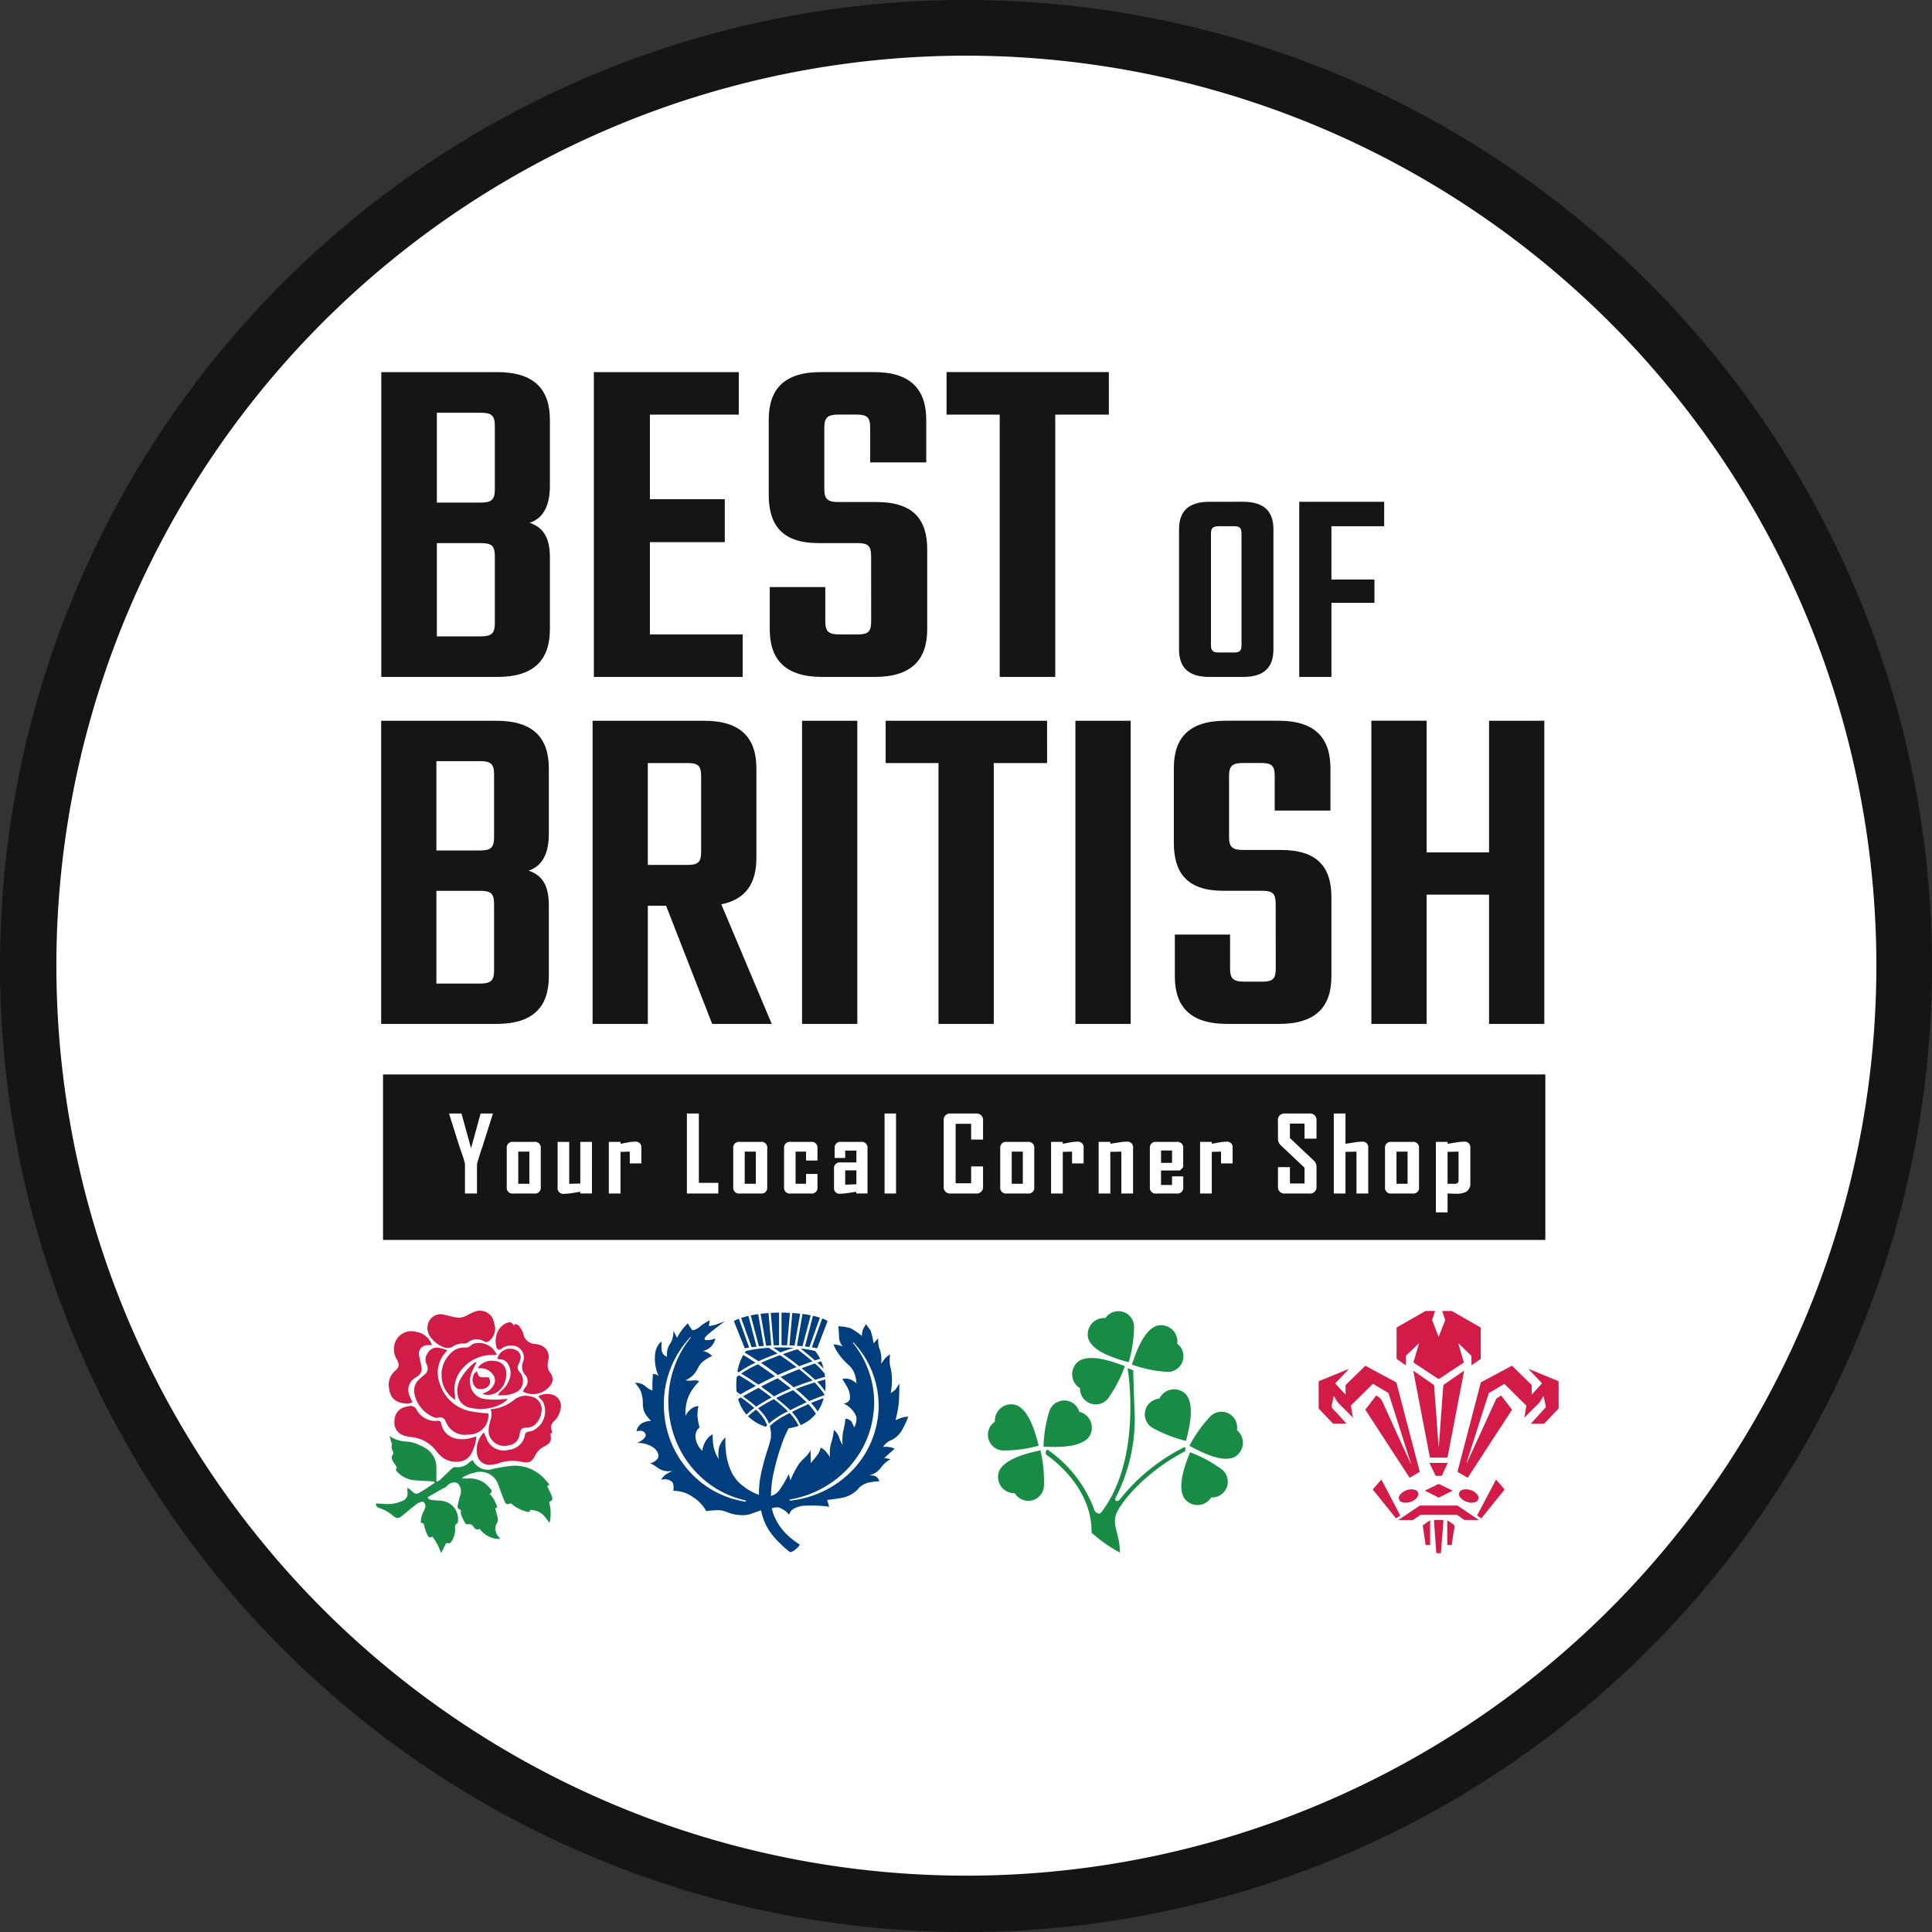<svg xmlns="http://www.w3.org/2000/svg" width="221.439" height="221.439" viewBox="0 0 221.439 221.439">
  <rect x="0" y="0" width="221.439" height="221.439" fill="#333333" stroke="none"/>
  <g id="Group_16664" data-name="Group 16664" transform="translate(-173.981 -509.935)">
    <path id="Path_32562" data-name="Path 32562" d="M1529.132,1634.34a106.642,106.642,0,1,0,90.381,49.977,106.8,106.8,0,0,0-90.381-49.977" transform="translate(-1244.432 -1120.367)" fill="#fff"/>
    <path id="Path_368" data-name="Path 368" d="M1526.789,1634.34a104.3,104.3,0,1,0,88.4,48.879,104.457,104.457,0,0,0-88.4-48.879m0-6.381a110.72,110.72,0,1,1-110.719,110.72A110.664,110.664,0,0,1,1526.789,1627.959Z" transform="translate(-1242.088 -1118.024)" fill="#161515"/>
    <g id="Group_71" data-name="Group 71" transform="translate(217.057 552.584)">
      <g id="Group_71-2" data-name="Group 71" transform="translate(0.613)">
        <path id="Path_306" data-name="Path 306" d="M1543.794,1768.782v34.939h13.289c4.264,0,6.035-1.993,6.035-5.482v-8.195c0-2.159-.664-3.433-2.325-3.987,1.661-.554,2.325-2.1,2.325-4.263v-7.531c0-3.487-1.771-5.481-6.035-5.481Zm13.012,28.793c0,1.162-.387,1.495-1.606,1.495h-5.039v-10.687h5.039c1.219,0,1.606.275,1.606,1.5Zm0-15.338c0,1.163-.387,1.5-1.606,1.5h-5.039v-10.3h5.039c1.219,0,1.606.333,1.606,1.5Zm17.774,16.611v-10.576h8.582v-4.928h-8.582v-9.69h10.187v-4.872h-16.611v34.939h17.054v-4.873Zm25.36-1.495c0,1.162-.332,1.495-1.551,1.495h-2.1c-1.219,0-1.606-.332-1.606-1.495v-3.931h-6.368v4.817c0,3.489,1.77,5.482,6.035,5.482h5.98c4.264,0,6.035-1.993,6.035-5.482V1789.1c0-3.488-1.661-5.427-5.814-5.427h-4.375c-1.218,0-1.606-.332-1.606-1.495v-7.033c0-1.163.388-1.495,1.606-1.495h2.1c1.218,0,1.551.332,1.551,1.495v3.987h6.424v-4.871c0-3.487-1.772-5.481-5.98-5.481h-6.091c-4.264,0-5.98,1.993-5.98,5.481v8.583c0,3.488,1.551,5.537,5.7,5.537h4.485c1.218,0,1.55.332,1.55,1.5Zm27.242-28.573h-18.6v4.873h6.091v30.067h6.367v-30.066h6.146Z" transform="translate(-1543.779 -1768.781)" fill="#161515"/>
        <path id="Path_307" data-name="Path 307" d="M1849.84,1833.786c0,.668-.191.859-.891.859h-1.686c-.7,0-.922-.191-.922-.859v-12.757c0-.668.223-.859.922-.859h1.686c.7,0,.891.191.891.859Zm-3.69-16.417c-2.45,0-3.468,1.146-3.468,3.151v13.774c0,2.006,1.017,3.151,3.468,3.151h3.881c2.45,0,3.468-1.145,3.468-3.151v-13.775c0-2-1.018-3.151-3.468-3.151Zm20.044,2.8v-2.8h-9.736v20.076h3.691v-8.495h4.931v-2.671h-4.931v-6.11Z" transform="translate(-1751.233 -1802.505)" fill="#161515"/>
        <path id="Path_305" data-name="Path 305" d="M1543.746,1899.416v34.746h13.215c4.24,0,6-1.982,6-5.452v-8.149c0-2.148-.661-3.414-2.313-3.965,1.652-.551,2.313-2.092,2.313-4.24v-7.489c0-3.469-1.762-5.451-6-5.451Zm12.94,28.634c0,1.157-.386,1.487-1.6,1.487h-5.011v-10.628h5.011c1.211,0,1.6.275,1.6,1.487Zm0-15.253c0,1.156-.386,1.487-1.6,1.487h-5.011v-10.242h5.011c1.211,0,1.6.33,1.6,1.487Zm17.62-8.535h4.57c1.212,0,1.542.33,1.542,1.487v8.7c0,1.156-.33,1.487-1.542,1.487h-4.57Zm7.379,29.9h6.828l-5.782-13.711c2.808-.551,4.02-2.422,4.02-5.286v-10.3c0-3.469-1.762-5.451-6-5.451h-12.775v34.746h6.332v-13.546h2.093Zm10.3-34.746v34.746h6.333v-34.746Zm28.083,0h-18.5v4.846h6.057v29.9h6.333v-29.9h6.112Zm3.249,0v34.746h6.332v-34.746Zm22.962,28.413c0,1.156-.33,1.487-1.542,1.487h-2.093c-1.211,0-1.6-.33-1.6-1.487v-3.91h-6.332v4.79c0,3.469,1.762,5.452,6,5.452h5.947c4.24,0,6-1.982,6-5.452v-9.086c0-3.469-1.652-5.4-5.782-5.4h-4.35c-1.212,0-1.6-.33-1.6-1.487v-6.993c0-1.156.385-1.487,1.6-1.487h2.092c1.211,0,1.542.33,1.542,1.487v3.965h6.387v-4.846c0-3.469-1.762-5.451-5.947-5.451h-6.057c-4.24,0-5.947,1.983-5.947,5.451v8.535c0,3.469,1.542,5.506,5.672,5.506h4.46c1.211,0,1.542.331,1.542,1.487Zm24.449-28.413V1914.5h-7.158v-15.088h-6.332v34.746h6.332v-14.812h7.158v14.812h6.332v-34.746Z" transform="translate(-1543.746 -1859.453)" fill="#161515"/>
        <path id="Subtraction_14" data-name="Subtraction 14" d="M133.22,18.967H0V0H133.22V18.966ZM120.673,7.732v8.08h1.341V13.649h0c.086,0,.223,0,.457.012s.383.013.5.013a2.458,2.458,0,0,0,1.137-.205,1.059,1.059,0,0,0,.516-1.008V8.429a.644.644,0,0,0-.733-.721,6.426,6.426,0,0,0-.938.094c-.3.049-.606.1-.938.147V7.732Zm-100.664,0v5.221a.649.649,0,0,0,.733.733,6.419,6.419,0,0,0,.937-.088l.571-.093.361-.059v.2h1.336V7.732H22.611v4.775l-1.272.029v-4.8Zm32.438,2.355a.66.66,0,0,0-.756.733v2.133a.644.644,0,0,0,.733.721,6.761,6.761,0,0,0,.908-.088l.914-.14v.2h1.283V8.465a.655.655,0,0,0-.744-.733H52.517a.66.66,0,0,0-.756.733V9.572h1.213V8.728h1.283v1.359ZM115.6,7.732a.66.66,0,0,0-.756.733v4.453a.66.66,0,0,0,.756.732H118a.654.654,0,0,0,.744-.732V8.465A.655.655,0,0,0,118,7.732Zm-4.025,1.119h0v4.8h1.347V8.429a.644.644,0,0,0-.732-.721,6.331,6.331,0,0,0-.938.094c-.288.047-.595.1-.938.147V4.48h-1.342v9.169h1.342V8.874l1.259-.023Zm-9,1.776v2.185a.738.738,0,0,0,.826.838h2.759a.74.74,0,0,0,.833-.838V10.626a.981.981,0,0,0-.3-.744l-2.749-2.589V5.634h1.676V7.363h1.372V5.312a.738.738,0,0,0-.833-.832H103.4a.74.74,0,0,0-.826.843V7.363a.978.978,0,0,0,.3.733l2.748,2.6v1.8h-1.676V10.626ZM93.648,7.732v5.918H94.99V8.874l1.06-.023V10.2h1.33V8.429a.644.644,0,0,0-.732-.721,4.888,4.888,0,0,0-.832.088l-.3.056-.524.1V7.732Zm-5,0a.66.66,0,0,0-.755.733v4.453a.659.659,0,0,0,.755.732h2.315a.66.66,0,0,0,.756-.732V11.681H90.432v.985h-1.26V11.007h2.174l.369-.369V8.465a.66.66,0,0,0-.756-.733ZM84.621,8.851h0v4.8h1.347V8.429a.644.644,0,0,0-.733-.721,6.182,6.182,0,0,0-.943.094c-.334.051-.639.1-.931.147V7.732H82.019v5.918h1.342V8.874l1.259-.023ZM76.57,7.732v5.918h1.342V8.874l1.061-.023V10.2H80.3V8.429a.644.644,0,0,0-.733-.721,4.888,4.888,0,0,0-.832.088l-.454.084-.373.069V7.732Zm-5.072,0a.66.66,0,0,0-.756.733v4.453a.66.66,0,0,0,.756.732h2.4a.654.654,0,0,0,.744-.732V8.465a.655.655,0,0,0-.744-.733ZM65.076,4.48a.735.735,0,0,0-.814.843v7.488a.733.733,0,0,0,.814.838h2.859a.743.743,0,0,0,.838-.838V10.544H67.408v1.928H65.633V5.657h1.775V7.468h1.365V5.324a.745.745,0,0,0-.838-.843Zm-7.591,0v9.169H58.8V4.48ZM46.723,7.732a.66.66,0,0,0-.756.733v4.453a.66.66,0,0,0,.756.732h2.326a.654.654,0,0,0,.744-.732V11.406H48.487v1.13h-1.2V8.851h1.2V9.87h1.307V8.465a.655.655,0,0,0-.744-.733Zm-5.829,0a.66.66,0,0,0-.755.733v4.453a.659.659,0,0,0,.755.732h2.4a.654.654,0,0,0,.743-.732V8.465a.654.654,0,0,0-.743-.733ZM34.83,4.48v9.169h3.6V12.425H36.2V4.48ZM25.879,7.732v5.918h1.342V8.874l1.061-.023V10.2h1.329V8.429a.644.644,0,0,0-.732-.721,4.888,4.888,0,0,0-.833.088l-.3.056-.524.1V7.732Zm-10.943,0a.66.66,0,0,0-.756.733v4.453a.66.66,0,0,0,.756.732h2.4a.654.654,0,0,0,.744-.732V8.465a.655.655,0,0,0-.744-.733ZM7.582,4.48h0c0,.039,0,.05,0,.052L8.79,8.365c.016.053.134.388.334.95a7.714,7.714,0,0,1,.269.967v3.369H10.77V10.281c.252-.893.455-1.537.6-1.916l1.212-3.832V4.48H11.181l-1.09,3.984L8.995,4.48H7.582Zm45.392,8.15h0V11h1.283v1.589l-1.282.047Zm69.872-.095h-.833V8.874l1.26-.023v3.241A.387.387,0,0,1,122.846,12.536Zm-5.414,0h-1.271V8.851h1.271v3.685Zm-44.1,0H72.06V8.851h1.271v3.685Zm-30.6,0H41.456V8.851h1.272v3.685Zm-25.958,0H15.5V8.851H16.77v3.685Zm73.662-2.4h-1.26V8.717h1.26v1.417Z" transform="translate(0.212 80.498)" fill="#161515"/>
      </g>
      <g id="Group_72" data-name="Group 72" transform="translate(0 107.605)">
        <g id="Group_51" data-name="Group 51" transform="translate(70.118 0)">
          <path id="Path_5" data-name="Path 5" d="M884.286,2251.726a15.125,15.125,0,0,0,.615-3.928,1.8,1.8,0,0,0-3.286-1.133,1.867,1.867,0,0,0-1.936,2.42C880.21,2250.475,882.494,2251.248,884.286,2251.726Z" transform="translate(-868.114 -2245.845)" fill="#188c45"/>
          <path id="Path_6" data-name="Path 6" d="M887.289,2252.88a15.094,15.094,0,0,0,3.89.82,1.8,1.8,0,0,0,1.3-3.222,1.867,1.867,0,0,0-2.315-2.06C888.751,2248.874,887.86,2251.115,887.289,2252.88Z" transform="translate(-870.744 -2246.723)" fill="#188c45"/>
          <path id="Path_7" data-name="Path 7" d="M882.885,2255a15.086,15.086,0,0,1-1.812,3.54,1.8,1.8,0,0,1-3.325-1.016,1.867,1.867,0,0,1-.143-3.1C878.852,2253.615,881.154,2254.333,882.885,2255Z" transform="translate(-867.153 -2248.67)" fill="#188c45"/>
          <path id="Path_11" data-name="Path 11" d="M867.938,2266.916a15.148,15.148,0,0,1-3.938.546,1.8,1.8,0,0,1-1.075-3.3,1.866,1.866,0,0,1,2.452-1.894C866.759,2262.817,867.492,2265.115,867.938,2266.916Z" transform="translate(-862.081 -2251.469)" fill="#188c45"/>
          <path id="Path_12" data-name="Path 12" d="M868.785,2270.19a15.115,15.115,0,0,1,.409,3.956,1.8,1.8,0,0,1-3.341.96,1.867,1.867,0,0,1-1.806-2.518C864.648,2271.226,866.97,2270.573,868.785,2270.19Z" transform="translate(-862.731 -2254.211)" fill="#188c45"/>
          <path id="Path_13" data-name="Path 13" d="M871.843,2266.772a15.064,15.064,0,0,1,.629-3.926,1.8,1.8,0,0,1,3.475-.062,1.866,1.866,0,0,1,1.093,2.9C876.107,2266.842,873.7,2266.872,871.843,2266.772Z" transform="translate(-865.435 -2251.22)" fill="#188c45"/>
          <path id="Path_8" data-name="Path 8" d="M894.267,2265.444a15.118,15.118,0,0,1-3.71-1.431,1.8,1.8,0,0,1,.662-3.412,1.865,1.865,0,0,1,3.063-.466C895.222,2261.288,894.749,2263.653,894.267,2265.444Z" transform="translate(-871.528 -2250.547)" fill="#188c45"/>
          <path id="Path_9" data-name="Path 9" d="M897.337,2267.369a15.116,15.116,0,0,1,2.288-3.253,1.8,1.8,0,0,1,3.15,1.469,1.867,1.867,0,0,1-.29,3.085C901.138,2269.3,898.958,2268.27,897.337,2267.369Z" transform="translate(-874.197 -2251.919)" fill="#188c45"/>
          <path id="Path_10" data-name="Path 10" d="M896.911,2270.52a15.132,15.132,0,0,1,3.508,1.872,1.8,1.8,0,0,1-1.073,3.306,1.867,1.867,0,0,1-3.1.09C895.457,2274.528,896.214,2272.238,896.911,2270.52Z" transform="translate(-873.706 -2254.325)" fill="#188c45"/>
          <path id="Path_14" data-name="Path 14" d="M881.625,2255.937c.054.193,1.668,10.226-2.935,16.344-.216.216-.23.463-.817,0a14.425,14.425,0,0,0-5.43-7.077c-.157.037-.2.276-.2.276v.267s5.343,3.431,5.245,8.971a16.462,16.462,0,0,0,3.254,2.287c-.018-2.212-.969-3.194-.384-4.529s3.254-4.68,7.861-7.093c.012-.238.066-.507-.078-.468a21.791,21.791,0,0,0-7.4,5.988c-.177.2-.292.21-.4.185s-.2-.172-.089-.374a19.791,19.791,0,0,0,2.147-10.382c-.154-4.359-.127-4.2-.127-4.2S881.7,2255.829,881.625,2255.937Z" transform="translate(-865.574 -2249.305)" fill="#188c45"/>
        </g>
        <g id="Group_52" data-name="Group 52">
          <path id="Path_319" data-name="Path 319" d="M874.609,2169.493a5.86,5.86,0,0,1,.508.391c.361.35.505.4.942.146.455-.261.885-.565,1.326-.851.125-.08.247-.167.371-.251l-.078-.138c-.3-.023-.59-.049-.885-.067a16.725,16.725,0,0,1-1.709-.122,3.348,3.348,0,0,1-1.71-.983c-.059-.056-.1-.233-.06-.274.133-.147.067-.235-.023-.363a5.025,5.025,0,0,1-.4-.639.533.533,0,0,1,.053-.629.539.539,0,0,0-.013-.436.875.875,0,0,1-.1-.718c.046-.118-.094-.3-.138-.463a1.861,1.861,0,0,1-.031-.286l-.109-.133.049-.074a3.594,3.594,0,0,0,1.839.6,4.222,4.222,0,0,1,1.021.188,6.6,6.6,0,0,1,1.312.63,2.558,2.558,0,0,1,1.156,2.231c.011.5,0,.994,0,1.492l.1.052a1.617,1.617,0,0,0,.307-.183c.478-.452.944-.916,1.425-1.364a.472.472,0,0,1,.318-.111,1.959,1.959,0,0,0,1.584-.51,2.878,2.878,0,0,1,.4-.279c.045.032.067.04.074.055a1.88,1.88,0,0,0,2.3.932c.6-.128,1.217-.24,1.83-.316a4.572,4.572,0,0,1,4.181,1.615c.147.164.292.333.444.5-.283.161-.277.158-.152.411.152.291.289.589.411.893.143.385.076.513-.307.694a4.757,4.757,0,0,1,.056,2.4c-.181-.239-.316-.414-.446-.591a2.134,2.134,0,0,0-1.787-.893c0,.255-.156.25-.325.2a3.946,3.946,0,0,1-1.616-.761c-.091-.08-.2-.145-.289-.213-.38.186-.523.153-.7-.238-.2-.445-.351-.91-.522-1.366-.059-.159-.119-.317-.176-.476a2.187,2.187,0,0,0-2.745-1.425l-.042.014a4.24,4.24,0,0,0-1.358.567l.011.086c.216,0,.432,0,.648,0a3.121,3.121,0,0,1,1.781.435,4.707,4.707,0,0,1,.8.775.321.321,0,0,1,.047.451.331.331,0,0,1-.146.1,5.165,5.165,0,0,1,.452.585,5.9,5.9,0,0,1,.369.81c.057.145.013.266-.187.228.1.4.2.773.284,1.153a.676.676,0,0,1-.117.625,1.359,1.359,0,0,0,.147,1.435c.092.1.164.218.255.34a2.813,2.813,0,0,1-2.352-1.166c-.31.177-.524.025-.7-.233a.574.574,0,0,0-.62-.292.314.314,0,0,1-.379-.209c-.2-.419-.518-.792-.443-1.308.008-.056-.087-.151-.156-.186a.35.35,0,0,1-.227-.406c.079-.365.161-.733.267-1.089a1.421,1.421,0,0,0,.044-1.016c-.126-.282-.287-.563-.629-.577a1.108,1.108,0,0,0-.933.441,1.068,1.068,0,0,1-.267.189c-.03.019-.075.016-.106.034q-.9.509-1.8,1.022c.079.267.294.309.512.333.42.043.845.053,1.262.117a2.094,2.094,0,0,1,1.695,2.284.392.392,0,0,1-.129.295c-.248.121-.2.329-.2.528a2.518,2.518,0,0,1-.37,1.451c-.119.168-.227.392-.516.244-.037-.02-.171.075-.207.144-.171.321-.324.652-.5,1.012-.14-.322-.267-.658-.429-.972s-.373-.605-.574-.927c-.322.23-.49.052-.6-.221a4.433,4.433,0,0,1-.314-.866c-.049-.273-.08-.494-.427-.478a2.777,2.777,0,0,1,.292-1.245,2.164,2.164,0,0,0,.233-.569.767.767,0,0,0-.146-.533c-.07-.083-.324-.077-.458-.021a2.81,2.81,0,0,0-.638.4c-.45.355-.888.726-1.332,1.091-.508.421-.7.43-1.2.009a4.575,4.575,0,0,0-1.494-.829.494.494,0,0,1-.4-.523c.251.012.5.02.745.036a4.248,4.248,0,0,0,2.284-.328.87.87,0,0,0,.587-.995A3.859,3.859,0,0,1,874.609,2169.493Z" transform="translate(-870.989 -2149.235)" fill="#198a45"/>
          <path id="Path_320" data-name="Path 320" d="M886.1,2155.884a2.247,2.247,0,0,1-2.344,2.425,2.321,2.321,0,0,1-2.465-1.314.361.361,0,0,1-.028-.049c-.162-.458-.428-.707-.963-.564a.872.872,0,0,1-.542-.1,3.673,3.673,0,0,1-2.128-2.6,1.732,1.732,0,0,1,.524-1.7c.209-.2.434-.39.657-.576a.849.849,0,0,0,.281-.939.65.65,0,0,0-.061-.188,1.2,1.2,0,0,1,.106-1.3,1.179,1.179,0,0,1,1.332-.613c.292.061.576.162.9.254a1.834,1.834,0,0,1-.147.219,3.472,3.472,0,0,0-.717,3.577,4.617,4.617,0,0,0,3.7,3.246A17.986,17.986,0,0,0,886.1,2155.884Z" transform="translate(-873.19 -2144.135)" fill="#d21c48"/>
          <path id="Path_321" data-name="Path 321" d="M883.574,2161.882a4.974,4.974,0,0,1-.691,2.159,1.7,1.7,0,0,1-1.292.719,2.54,2.54,0,0,1-2.172-.711,3.689,3.689,0,0,1-.36-.4,4.066,4.066,0,0,0-3.022-1.7,3.7,3.7,0,0,1-.794-.18,1.545,1.545,0,0,1-1.046-1.732,1.594,1.594,0,0,1,1.138-1.515,4.556,4.556,0,0,1,.522-.112.749.749,0,0,1,.866.4,2.415,2.415,0,0,0,2.42,1.276c.224-.016.35.045.395.276.266,1.387,1.478,2.033,3.007,1.788C882.88,2162.1,883.2,2161.984,883.574,2161.882Z" transform="translate(-872.052 -2147.496)" fill="#d21c48"/>
          <path id="Path_322" data-name="Path 322" d="M895.393,2156.587a2.123,2.123,0,0,1,1.524-.212,1.356,1.356,0,0,1,1.057,1.564,2.623,2.623,0,0,1-.766,1.505.883.883,0,0,0-.278,1.01c.045.126.146.291-.09.392-.047.02-.041.232-.015.346a.87.87,0,0,1-.476.987,1.631,1.631,0,0,1-.241.145,2.191,2.191,0,0,0-1.048,1.027c-.431.783-.718.928-1.6.746a4.761,4.761,0,0,0-2.5.128,4.377,4.377,0,0,1-.96.205,1.419,1.419,0,0,1-1.614-1.191c0-.021-.006-.041-.008-.062a2.864,2.864,0,0,1,.517-2.136c.067-.1.154-.187.266-.328.113.258.2.45.28.642a2.109,2.109,0,0,0,2.622,1.352,2.034,2.034,0,0,0,1.814-1.708c.043-.237.2-.328.436-.363a1.592,1.592,0,0,0,.629-.2,2.47,2.47,0,0,0,1.073-3.038C895.939,2157.1,895.615,2156.868,895.393,2156.587Z" transform="translate(-876.78 -2146.803)" fill="#d21c48"/>
          <path id="Path_323" data-name="Path 323" d="M887.615,2143.868a1.846,1.846,0,0,1-.511,1.461c-.354.309-.376.363-.846.151a1.512,1.512,0,0,0-1.737.162.815.815,0,0,1-.5.128,2.09,2.09,0,0,0-1.231.333,1.114,1.114,0,0,1-1.077.081,3.228,3.228,0,0,1-1.6-1.328,1.632,1.632,0,0,1,.333-2.118,1.5,1.5,0,0,1,1.384-.257c.459.1.911.238,1.373.306a1.762,1.762,0,0,0,.793-.067c.368-.126.7-.354,1.063-.5a1.663,1.663,0,0,1,2.3.709A6.928,6.928,0,0,1,887.615,2143.868Z" transform="translate(-873.95 -2142.035)" fill="#d21c48"/>
          <path id="Path_324" data-name="Path 324" d="M893.708,2144.4l.038-.186a.6.6,0,0,1,.653.368,2.327,2.327,0,0,1,.363.66,1.42,1.42,0,0,0,1.4,1.233,2.272,2.272,0,0,1,.492.114,1.391,1.391,0,0,1,1,1.639c-.01.093-.024.186-.043.279a1.481,1.481,0,0,0,.287,1.327,1.119,1.119,0,0,1,.1,1.2,2.46,2.46,0,0,1-3.277.888c.081-.146.156-.3.252-.447a1.065,1.065,0,0,0,.007-1.472,1.391,1.391,0,0,1-.209-1.524,1.39,1.39,0,0,0-.875-1.761,1.366,1.366,0,0,0-.466-.072,1.766,1.766,0,0,0-1.148.358c-.238.223-.488.137-.589-.177a2.542,2.542,0,0,1-.052-1.126,2.143,2.143,0,0,1,.718-1.318,1.566,1.566,0,0,1,.5-.311C893.293,2143.9,893.44,2143.961,893.708,2144.4Z" transform="translate(-877.87 -2142.686)" fill="#d21c48"/>
          <path id="Path_325" data-name="Path 325" d="M890.616,2158.165a4.7,4.7,0,0,0,2.7-1.07,2.1,2.1,0,0,1,1.859-.4,1.5,1.5,0,0,1,1.288,1.69c-.006.043-.013.084-.022.126a2.413,2.413,0,0,1-.594,1.284,1.341,1.341,0,0,1-.957.471c-.744.044-.817.117-.955.838a1.392,1.392,0,0,1-1.246,1.2,1.819,1.819,0,0,1-2.252-1.242c0-.015-.009-.031-.013-.046a2.535,2.535,0,0,1,0-.81C890.512,2159.527,890.917,2158.9,890.616,2158.165Z" transform="translate(-877.464 -2146.904)" fill="#d21c48"/>
          <path id="Path_326" data-name="Path 326" d="M878.149,2147.123a5.29,5.29,0,0,0-.577,0,.984.984,0,0,0-.9,1.065,1.04,1.04,0,0,0,.041.208c.066.388.155.772.237,1.158a1.023,1.023,0,0,1-.484,1.163c-.063.041-.124.085-.186.127a1.616,1.616,0,0,0-.675,2.093c.086.236.207.459.329.728a1.879,1.879,0,0,1-.511.156c-1.174,0-2-.451-2.162-1.7a2.1,2.1,0,0,1,.666-2.039c.509-.44.533-.721.21-1.318a2.293,2.293,0,0,1-.143-2.086,2.008,2.008,0,0,1,2.388-1.076,2.233,2.233,0,0,1,1.751,1.429A.493.493,0,0,1,878.149,2147.123Z" transform="translate(-871.732 -2143.199)" fill="#d21c48"/>
          <path id="Path_327" data-name="Path 327" d="M888.615,2148.893c-.2.011-.338.027-.481.029a4.5,4.5,0,0,0-3.63,1.786,3.478,3.478,0,0,0-.694,2.621c.021.22.027.443.045.748a5.136,5.136,0,0,1-.49-.379,3.367,3.367,0,0,1-1.071-2.413,3.414,3.414,0,0,1,1.37-2.834,2.137,2.137,0,0,1,1.357-.382.776.776,0,0,0,.607-.218,1.08,1.08,0,0,1,.6-.279,2.226,2.226,0,0,1,2.215.989A3.405,3.405,0,0,1,888.615,2148.893Z" transform="translate(-874.762 -2143.875)" fill="#d21c48"/>
          <path id="Path_328" data-name="Path 328" d="M887.216,2150.84c-.2.434-.4.818-.564,1.215a2.437,2.437,0,0,0-.133,1.492,1.886,1.886,0,0,0,1.814,1.539,7.71,7.71,0,0,0,1.208.055c.4-.013.8-.082,1.252-.075a3.831,3.831,0,0,1-.521.456,5.228,5.228,0,0,1-3.94.514,1.758,1.758,0,0,1-1.3-1.568,2.744,2.744,0,0,1,.373-1.747,6.558,6.558,0,0,1,1.515-1.767A1.018,1.018,0,0,1,887.216,2150.84Z" transform="translate(-875.669 -2144.975)" fill="#d21c48"/>
          <path id="Path_329" data-name="Path 329" d="M891.888,2149.693a1.517,1.517,0,0,1,2.305-.914.913.913,0,0,1,.333,1,2.382,2.382,0,0,1-.2.526.714.714,0,0,0,.107.879,1.5,1.5,0,0,1,.368,1.332,1.351,1.351,0,0,1-.733,1,4,4,0,0,1-2.124.34,2.855,2.855,0,0,1,.356-.452,2.919,2.919,0,0,0,1.033-1.538,2,2,0,0,0-.2-1.548,1.012,1.012,0,0,0-.8-.554C892.2,2149.753,892.062,2149.723,891.888,2149.693Z" transform="translate(-877.964 -2144.204)" fill="#d21c48"/>
          <path id="Path_330" data-name="Path 330" d="M888.5,2151.445a1.965,1.965,0,0,1,2-.811,1.365,1.365,0,0,1,1.285,1.44c0,.03,0,.061-.009.091a2.425,2.425,0,0,1-.979,2,1.9,1.9,0,0,1-1.726.238,2.07,2.07,0,0,1,.24-.13,1.857,1.857,0,0,0,1.138-1.137,1.1,1.1,0,0,0-.279-1.07,1.716,1.716,0,0,0-1.4-.6C888.7,2151.466,888.616,2151.454,888.5,2151.445Z" transform="translate(-876.835 -2144.893)" fill="#d21c48"/>
          <path id="Path_331" data-name="Path 331" d="M888.149,2152.415c.067.31.126.625.476.677a6.106,6.106,0,0,0,.866.009c.215.458.2.767-.067,1.028a1.211,1.211,0,0,1-1.277.252,1.146,1.146,0,0,1-.467-1.308A.813.813,0,0,1,888.149,2152.415Z" transform="translate(-876.542 -2145.5)" fill="#d21c48"/>
        </g>
        <g id="Group_53" data-name="Group 53" transform="translate(108.064)">
          <path id="Path_332" data-name="Path 332" d="M815.787,2194.335c-.048.01-.068.046-.1.07l-1.354,1.3a.175.175,0,0,0-.057.143v1l-.209-.143c-.26-.182-.519-.365-.78-.544a.154.154,0,0,1-.075-.142v-3.412a.136.136,0,0,1,.081-.136q1.589-.907,3.176-1.821a.243.243,0,0,1,.132-.034h.928c.082,0,.1.017.069.1-.1.284-.192.571-.29.855a.184.184,0,0,0-.007.134q.357.922.713,1.846c0,.007.01.011.017.018.037-.016.037-.055.048-.084q.336-.869.672-1.738a.27.27,0,0,0,0-.2c-.1-.274-.185-.549-.28-.822-.026-.075-.031-.107.068-.107.309.005.619,0,.928,0a.262.262,0,0,1,.141.042q1.577.905,3.156,1.808a.153.153,0,0,1,.088.155q0,1.694,0,3.388c0,.05.006.1-.046.134-.33.229-.658.46-.987.69-.04-.029-.022-.067-.023-.1,0-.294-.006-.589-.006-.883a.165.165,0,0,0-.048-.135q-.7-.675-1.4-1.352c-.02-.017-.042-.032-.064-.046l.342,1.173c.092.315.18.631.278.944a.11.11,0,0,1-.052.146l-.006,0q-1.361.895-2.72,1.793a.133.133,0,0,1-.173,0q-1.363-.9-2.73-1.8a.1.1,0,0,1-.05-.14v0c.2-.68.4-1.363.6-2.043A.3.3,0,0,0,815.787,2194.335Z" transform="translate(-804.279 -2190.615)" fill="#d21b47"/>
          <path id="Path_333" data-name="Path 333" d="M825.22,2211.62l1.277-2.788q1.03-2.248,2.057-4.5a.322.322,0,0,1,.123-.148c.133-.086.264-.175.394-.265.047-.034.078-.046.122.012q.579.761,1.165,1.518c.048.064.015.1-.013.14l-3.005,4.614q-.977,1.5-1.952,3c-.054.084-.09.1-.178.042-.319-.192-.645-.383-.971-.565a.112.112,0,0,1-.069-.142l0-.012q.854-3.247,1.7-6.495.466-1.782.931-3.562a.2.2,0,0,1,.116-.145q1.691-.9,3.379-1.812a.124.124,0,0,1,.173.023l0,0q1.047,1.029,2.1,2.052a.236.236,0,0,1,.081.192c0,.286,0,.574,0,.859a.165.165,0,0,0,.019.12l.149-.161c.319-.347.638-.7.958-1.039.06-.064.052-.095,0-.154-.5-.515-.987-1.035-1.481-1.554.054-.02.092.012.133.029l3.2,1.313a.152.152,0,0,1,.112.168q-.006,1.439,0,2.878a.264.264,0,0,1-.077.2q-.761.8-1.519,1.614c-.029.03-.052.064-.1.064h-1.469a.212.212,0,0,1,.075-.112q.781-.859,1.564-1.714a.194.194,0,0,0,.056-.193c-.084-.364-.159-.731-.237-1.1a.322.322,0,0,0-.02-.064c-.093.149-.179.276-.252.408a2.612,2.612,0,0,1-.471.6c-.483.475-.958.958-1.437,1.434-.043,0-.036-.023-.027-.049q.1-.594.2-1.187a.159.159,0,0,0-.047-.163q-1.2-1.185-2.4-2.373a.09.09,0,0,0-.125-.026l-.01.008q-.818.494-1.641.98a.214.214,0,0,0-.1.135q-1.095,3.43-2.191,6.857c-.111.345-.218.692-.327,1.037a.03.03,0,0,0,0,.032C825.2,2211.64,825.212,2211.623,825.22,2211.62Z" transform="translate(-808.236 -2194.184)" fill="#d21b47"/>
          <path id="Path_334" data-name="Path 334" d="M803.115,2206.373c-.552-.553-1.107-1.1-1.656-1.66a3.2,3.2,0,0,1-.342-.522c-.052-.079-.1-.16-.166-.266-.072.332-.118.639-.209.93a.549.549,0,0,0,.169.616c.49.505.954,1.035,1.429,1.555.018.02.034.041.068.083h-.327c-.372,0-.743,0-1.114.005a.189.189,0,0,1-.151-.063q-.753-.806-1.511-1.606a.288.288,0,0,1-.084-.216q0-1.439,0-2.878a.128.128,0,0,1,.093-.145q1.618-.661,3.234-1.327c.03-.012.058-.04.1-.023,0,.049-.045.071-.074.1q-.7.732-1.394,1.461c-.036.038-.079.064-.019.128.373.4.742.8,1.113,1.2a.188.188,0,0,0,.033.018c0-.046,0-.086,0-.125v-.859a.213.213,0,0,1,.07-.173q1.065-1.036,2.125-2.076a.1.1,0,0,1,.146-.022h0q1.693.912,3.388,1.819a.209.209,0,0,1,.115.146q1.314,5.03,2.635,10.059a.113.113,0,0,1-.054.151l-.01,0q-.5.282-.992.575c-.072.042-.1.027-.142-.038q-2.482-3.822-4.969-7.637a.114.114,0,0,1,.006-.159q.568-.733,1.128-1.474c.05-.063.08-.068.155-.027a1.527,1.527,0,0,1,.683.787c1.05,2.33,2.118,4.651,3.181,6.974,0,.006.01.01.016.015.021-.041,0-.075-.015-.111q-1.26-3.948-2.52-7.9a.229.229,0,0,0-.107-.141q-.813-.481-1.621-.968a.1.1,0,0,0-.145.008l-.009.011q-1.19,1.181-2.387,2.356a.181.181,0,0,0-.054.185c.07.392.136.784.2,1.176C803.151,2206.35,803.158,2206.375,803.115,2206.373Z" transform="translate(-799.22 -2194.182)" fill="#d21b47"/>
          <path id="Path_335" data-name="Path 335" d="M819.144,2210q.12-1.666.241-3.332l.255-3.541a.256.256,0,0,1,.12-.217c.723-.5,1.443-1,2.163-1.5.031-.021.064-.04.115-.074-.039.212-.074.4-.111.6l-1.015,5.29q-.383,2-.766,3.994c-.012.059-.034.082-.1.082q-.922,0-1.845,0c-.064,0-.086-.023-.1-.083q-.37-1.94-.743-3.879-.4-2.088-.8-4.175-.166-.864-.333-1.73a.1.1,0,0,1,.006-.084l.694.482,1.582,1.1a.2.2,0,0,1,.1.168q.07,1.03.147,2.059.088,1.213.178,2.427.074,1.021.147,2.048c.009.123.019.247.027.37a.1.1,0,0,1,.018.064v0A.107.107,0,0,1,819.144,2210Z" transform="translate(-805.365 -2194.49)" fill="#d21b47"/>
          <path id="Path_336" data-name="Path 336" d="M813.555,2227.2c.073-.051.128-.091.183-.128l2.183-1.469a.3.3,0,0,1,.183-.053h4.106a.266.266,0,0,1,.164.04q1.167.788,2.336,1.573a.178.178,0,0,1,.027.024c-.019.039-.054.02-.081.02H821.2a.273.273,0,0,1-.171-.056c-.223-.159-.447-.314-.672-.475a.326.326,0,0,0-.2-.064h-3.99a.291.291,0,0,0-.182.056c-.225.163-.455.32-.682.481a.246.246,0,0,1-.146.06h-1.533Z" transform="translate(-804.402 -2203.242)" fill="#d21b47"/>
          <path id="Path_337" data-name="Path 337" d="M809.929,2220.877c.234.448.458.873.682,1.3q.717,1.362,1.436,2.725c.041.078.033.117-.041.163a3.322,3.322,0,0,0-.313.22c-.061.047-.093.036-.137-.02q-.684-.857-1.373-1.707c-.393-.488-.784-.976-1.179-1.461a.1.1,0,0,1-.018-.136.111.111,0,0,1,.018-.018C809.314,2221.594,809.615,2221.242,809.929,2220.877Z" transform="translate(-802.743 -2201.554)" fill="#d21b47"/>
          <path id="Path_338" data-name="Path 338" d="M829.85,2220.889l.676.784c.081.094.158.192.243.281a.084.084,0,0,1,.022.117.076.076,0,0,1-.016.018q-1.286,1.589-2.568,3.186c-.038.047-.064.063-.119.02-.114-.087-.232-.167-.351-.247-.044-.031-.064-.053-.032-.111q1.06-2.006,2.117-4.014A.266.266,0,0,1,829.85,2220.889Z" transform="translate(-809.511 -2201.558)" fill="#d21b47"/>
          <path id="Path_339" data-name="Path 339" d="M820.469,2228.133h.464c.064,0,.076.017.072.079-.054.681-.1,1.364-.156,2.042-.04.529-.084,1.056-.122,1.584,0,.07-.02.1-.1.1-.12-.007-.24,0-.359,0-.056,0-.081-.01-.085-.074-.043-.639-.089-1.273-.134-1.909-.04-.567-.075-1.134-.121-1.7-.009-.11.026-.127.124-.122C820.19,2228.139,820.33,2228.133,820.469,2228.133Z" transform="translate(-806.705 -2204.176)" fill="#d21b47"/>
          <path id="Path_340" data-name="Path 340" d="M825.843,2224.172a1.793,1.793,0,0,1-1.172-.484.979.979,0,0,1-.158-.2.5.5,0,0,1,.1-.7.492.492,0,0,1,.167-.081,1.321,1.321,0,0,1,.8-.025,1.606,1.606,0,0,1,.887.511.931.931,0,0,1,.12.183.483.483,0,0,1-.176.66l-.06.029A1.222,1.222,0,0,1,825.843,2224.172Z" transform="translate(-808.327 -2202.19)" fill="#d21b47"/>
          <path id="Path_341" data-name="Path 341" d="M815.069,2222.64a1.071,1.071,0,0,1,.5.111.469.469,0,0,1,.247.615.447.447,0,0,1-.024.05,1.28,1.28,0,0,1-.683.6,1.557,1.557,0,0,1-1.027.119.521.521,0,0,1-.3-.9A1.685,1.685,0,0,1,815.069,2222.64Z" transform="translate(-804.424 -2202.191)" fill="#d21b47"/>
          <path id="Path_342" data-name="Path 342" d="M818.274,2222.448l1.2-.58a1.082,1.082,0,0,1,.4-.173c.128,0,.256.107.387.17q.552.266,1.1.535c.027.012.06.018.08.058l-.348.174-1.138.572a.148.148,0,0,1-.151.012C819.3,2222.962,818.8,2222.707,818.274,2222.448Z" transform="translate(-806.107 -2201.849)" fill="#d21b47"/>
          <path id="Path_343" data-name="Path 343" d="M819.134,2217.891H821.2a.105.105,0,0,1-.019.079c-.2.441-.411.881-.613,1.322a.121.121,0,0,1-.128.086c-.178-.006-.355,0-.533,0a.1.1,0,0,1-.107-.064c-.218-.46-.439-.918-.659-1.377A.3.3,0,0,1,819.134,2217.891Z" transform="translate(-806.418 -2200.474)" fill="#d21b47"/>
          <path id="Path_344" data-name="Path 344" d="M822.308,2228.175a5.4,5.4,0,0,0,.565.384.428.428,0,0,1,.245.55c-.118.6-.2,1.213-.289,1.817-.011.073-.037.106-.117.1a1.632,1.632,0,0,0-.289,0c-.092.006-.117-.024-.116-.116,0-.688,0-1.377,0-2.064Z" transform="translate(-807.565 -2204.191)" fill="#d21b47"/>
          <path id="Path_345" data-name="Path 345" d="M818.739,2228.217c.023.031.012.063.012.1q0,1.3,0,2.6c0,.1-.029.135-.128.127a1.786,1.786,0,0,0-.289,0c-.068,0-.1-.02-.106-.087-.077-.519-.157-1.038-.235-1.557-.027-.179-.054-.359-.082-.538-.007-.042-.016-.077.031-.11.259-.174.516-.353.774-.531C818.722,2228.214,818.73,2228.217,818.739,2228.217Z" transform="translate(-805.975 -2204.207)" fill="#d21b47"/>
          <path id="Path_346" data-name="Path 346" d="M820.778,2214.9v.069a.022.022,0,0,1-.029.009.018.018,0,0,1-.009-.009v-.069Z" transform="translate(-806.999 -2199.394)" fill="#d21b47"/>
          <path id="Path_347" data-name="Path 347" d="M825.785,2217.9c-.006.029-.009.06-.057.074a.168.168,0,0,1,.035-.1Z" transform="translate(-808.802 -2200.469)" fill="#d21b47"/>
          <path id="Path_348" data-name="Path 348" d="M805.319,2209.679c.025-.007.019-.032.026-.049.019.024.033.053.011.077S805.325,2209.7,805.319,2209.679Z" transform="translate(-801.425 -2197.488)" fill="#d21b47"/>
          <path id="Path_349" data-name="Path 349" d="M836.165,2209.624c.008.017,0,.042.027.049-.006.019-.027.04-.037.029S836.145,2209.652,836.165,2209.624Z" transform="translate(-812.566 -2197.486)" fill="#d21b47"/>
          <path id="Path_350" data-name="Path 350" d="M820.776,2215.114c0,.029.021.077-.026.076-.028,0-.015-.048-.015-.076a.03.03,0,0,1,.041,0Z" transform="translate(-806.996 -2199.468)" fill="#d21b47"/>
          <path id="Path_351" data-name="Path 351" d="M820.778,2215.08h-.042v-.069h.038C820.777,2215.032,820.778,2215.057,820.778,2215.08Z" transform="translate(-806.998 -2199.433)" fill="#d21b47"/>
        </g>
        <path id="Subtraction_12" data-name="Subtraction 12" d="M17.817,27.451h0s-.233-.062-1.182-1A8.826,8.826,0,0,1,15.4,25.011a6.59,6.59,0,0,1-.858-1.985l-.09-.377-.185.068c-.254.093-.569.21-.872.309L13.2,23.1a2.9,2.9,0,0,1-.864.115A4.946,4.946,0,0,1,11,23.026l-.572-.208a2.532,2.532,0,0,0-1.043-.169,7.78,7.78,0,0,0-1.207.106,4.553,4.553,0,0,0-1.539-1.626,3.831,3.831,0,0,0-2.106-.7c-.08,0-.126,0-.128,0s.129-.776-.157-1.032a1.214,1.214,0,0,0-.829-.3A1.592,1.592,0,0,0,3,19.162v0a2.206,2.206,0,0,1,.466-.55l.064-.052a3.751,3.751,0,0,1,.786-.4h0a2.951,2.951,0,0,1-.347.02,2.2,2.2,0,0,1-1.426-.44,4.067,4.067,0,0,0-.809-.49h0a1.185,1.185,0,0,0,.688-.328A.656.656,0,0,0,2.7,16.37a1.349,1.349,0,0,0-.626-.932,3.1,3.1,0,0,0-1.669-.5c-.094,0-.149.005-.15.005s.8-.343.953-.769a.4.4,0,0,0-.017-.322.638.638,0,0,0-.614-.308,1.615,1.615,0,0,0-.406.055h0a1.449,1.449,0,0,1,.605-.9,2.174,2.174,0,0,1,1.053-.287h.024l0,0a4.887,4.887,0,0,1-.4-.442,2.755,2.755,0,0,1-.415-.686A2.732,2.732,0,0,1,.906,10.4,4.036,4.036,0,0,0,.7,9.087,3.016,3.016,0,0,0,0,8.058H0A1.127,1.127,0,0,1,.136,8.05a1.715,1.715,0,0,1,1.146.456,2,2,0,0,0,.731.42.069.069,0,0,1,0-.01,10.448,10.448,0,0,1,0-1.1c.046-.584.046-.79.046-.792l.366.06.295.162v0a3.463,3.463,0,0,1-.248-.64A4.826,4.826,0,0,1,2.3,4.91a2.368,2.368,0,0,1,.411-1.256A1.388,1.388,0,0,1,3.068,3.3a5.473,5.473,0,0,0,0,1.056.9.9,0,0,0,.615.7s0,0,0,0a2.852,2.852,0,0,1,.046-.836,2.42,2.42,0,0,1,.31-.665,2.748,2.748,0,0,0,.205-.38,3.655,3.655,0,0,0,.175-1.089l.405.8,0,0a6.924,6.924,0,0,1,.754-1.137c.34-.386.47-.52.472-.521l.482.735a.281.281,0,0,0,.16.047,1.706,1.706,0,0,0,.827-.469A6.448,6.448,0,0,1,8.574.884l-.1.67L9.215,1.4,10.3,1s-.815.6-1.419,1.076c-.652.507-.944.825-.895.974.021.064.108.1.257.1.032,0,.068,0,.107,0a2.279,2.279,0,0,0,.862-.2h0a1.826,1.826,0,0,1-.472.934,2.08,2.08,0,0,1-.94.513h0a2.322,2.322,0,0,1,.528.185,2.693,2.693,0,0,1,.531.393A4.253,4.253,0,0,0,7.692,5.7a2.709,2.709,0,0,0-.507.725,3.491,3.491,0,0,1-.344.555A2.965,2.965,0,0,1,5.8,7.753a1.876,1.876,0,0,0,.455.047,2.906,2.906,0,0,0,.387-.027,1.574,1.574,0,0,1,.209-.015.851.851,0,0,1,.516.135A5.194,5.194,0,0,0,6.089,9.746,5.249,5.249,0,0,0,5.8,11.839h0a1.97,1.97,0,0,1,.631-.789,1.406,1.406,0,0,1,.826-.336h.021a5.447,5.447,0,0,0-.11,1.245l.01.045a7.784,7.784,0,0,0,.236,1.177c-.005,0-.49.236-.477,1.087a2.46,2.46,0,0,0,.782,1.567h0a2.992,2.992,0,0,1,.442-1.2,2.29,2.29,0,0,1,.751-.7,7.942,7.942,0,0,0,.131,1.59A5.153,5.153,0,0,0,9.6,16.8v0a3.909,3.909,0,0,1,.027-1.276,2.44,2.44,0,0,1,.752-1.22,9.464,9.464,0,0,0,.034,1.469,7.192,7.192,0,0,0,.823,2.828l.49.675a6.7,6.7,0,0,0,2.49,1.616,10.837,10.837,0,0,1,.211-2.291,27.75,27.75,0,0,1,.792-2.936,9.935,9.935,0,0,0,.369-1.349,3.879,3.879,0,0,0-.067-1.076v-.006l-.006-.038-.016-.078-.031-.125a8.036,8.036,0,0,1,1.419-1.037l.122-.064c.213-.112.454-.239.724-.384l.395.448h0l.357.5.284.516a6.382,6.382,0,0,1-1.156.287,14.2,14.2,0,0,0-.736,1.673l-.067.2v0a27.459,27.459,0,0,0-.963,3.462,12.634,12.634,0,0,0-.256,2.416,1.61,1.61,0,0,0,.956-.657A11.25,11.25,0,0,0,17.581,18.6l.054-.1.025.1.164.623.006-.016c.079-.19.167-.395.263-.607l.054-.105h0c.134-.264.3-.592.513-.933a3.369,3.369,0,0,1,.638-.771c.1-.093.208-.2.339-.339a2.42,2.42,0,0,0,.495-.7l.016,1.5s.342-.38.71-.862a2.09,2.09,0,0,0,.431-.917h0a2,2,0,0,1,.593.44l.482.646v0a4.123,4.123,0,0,1,.152-1.691,6.467,6.467,0,0,0,.285-1.431h0a1.989,1.989,0,0,1,.6.854,2.994,2.994,0,0,0,.41.87.019.019,0,0,1,0,0,5.307,5.307,0,0,1,.065-1.593,8.494,8.494,0,0,0,.251-1.407h.006a.922.922,0,0,1,.7.347l.306.648a2.053,2.053,0,0,0,.246-1.186l-.164-.388A3.13,3.13,0,0,0,23.9,10.4h.01a.747.747,0,0,0,.736-.495,2.46,2.46,0,0,0-.368-1.465,7.067,7.067,0,0,0-.514-.831h0a1.183,1.183,0,0,1,.362-.05,1.729,1.729,0,0,1,.547.092,2.2,2.2,0,0,1,.72.469,3.676,3.676,0,0,0-.111-.76,2.586,2.586,0,0,0-.73-1.306,7.058,7.058,0,0,1-1.452-1.7,3.319,3.319,0,0,1-.336-.726h.007a5.566,5.566,0,0,1,.6.111,2.742,2.742,0,0,1,.462.146h0a1.731,1.731,0,0,1-.44-1.06c-.02-.758-.074-1.263-.074-1.268h0a6,6,0,0,1,1.394.232,7.046,7.046,0,0,1,1.3.894.007.007,0,0,1,0,0,2.544,2.544,0,0,1,.146-.808l.321-.561.526.727a8.58,8.58,0,0,1,.346,1.486l.526-.584a4.165,4.165,0,0,0,.1,1.042c.022.068.043.13.063.191h0a3.02,3.02,0,0,1,.194.877c.02.268,0,.811,0,.828l0,0a4.464,4.464,0,0,1,.438-.634,2.7,2.7,0,0,1,.583-.466,4.416,4.416,0,0,0-.031,1.237,6.168,6.168,0,0,1,.236,1.8,9.331,9.331,0,0,1-.141,1.42l.537-.4.452-.711s0,.008,0,.02c0,.343-.009,1.513-.065,2.164a11.872,11.872,0,0,1-.29,1.658l-.09.347s.32-.106.621-.242l.361-.1a3.322,3.322,0,0,1,.485-.042l-.018.047,0,0a10.234,10.234,0,0,1-.681,1.448,2.814,2.814,0,0,1-1.4,1.256l-.11.054a1.9,1.9,0,0,0-.687.672h0a1.316,1.316,0,0,1,.32-.034,2.206,2.206,0,0,1,.379.035,1.585,1.585,0,0,1,.626.2l-1.193,1.055.746.125a3.379,3.379,0,0,0-1.1.954,2.288,2.288,0,0,1-1.257.881l-.121.029h.01l.1,0a1.674,1.674,0,0,1,.679.117,1.065,1.065,0,0,1,.39.561,6.332,6.332,0,0,0-.9.09,2.578,2.578,0,0,0-1.334.558l-.013.013a3.376,3.376,0,0,1-1.857,1.2c-.848.171-1.867.275-1.877.276l.231.777a13.786,13.786,0,0,0-2.048-.129c-.194,0-.393,0-.591.009a2.765,2.765,0,0,0-1.472.382,1.12,1.12,0,0,0-.446.54l-.046.107-.1-.107a2.407,2.407,0,0,0-1.108-.719,1.339,1.339,0,0,0-.177-.012,1.705,1.705,0,0,0-.59.116l.169.615a6.515,6.515,0,0,0,1.818,2.621,7.581,7.581,0,0,0,1.231.915h0a2.154,2.154,0,0,1-.484.552,1.678,1.678,0,0,1-.616.336ZM6.36,2.8a11.247,11.247,0,0,0-3.047,7.727A12.794,12.794,0,0,0,3.4,11.961,11.319,11.319,0,0,0,6.63,18.607a10.783,10.783,0,0,0,6.091,3.067v-.141a11.032,11.032,0,0,1-5.4-2.926,11.372,11.372,0,0,1-2.2-3A11.71,11.71,0,0,1,3.97,11.961a10.468,10.468,0,0,1-.135-1.775,11.749,11.749,0,0,1,.684-3.97,11.483,11.483,0,0,1,1.9-3.378L6.36,2.8ZM25.031,3.4l-.061.047A11.151,11.151,0,0,1,26.832,6.8a10.724,10.724,0,0,1,.582,3.887c-.026.438-.07.866-.131,1.271a10.939,10.939,0,0,1-1.25,3.671,11.333,11.333,0,0,1-2.386,2.975,11.842,11.842,0,0,1-5.922,2.822v.125a11.583,11.583,0,0,0,6.652-2.947,10.8,10.8,0,0,0,3.475-6.645,7.831,7.831,0,0,0,.074-.922A10.558,10.558,0,0,0,25.031,3.4Zm-10.038,9.68h0a5.037,5.037,0,0,1-2.034-1.206c.336-.3.621-.53.921-.753a5.813,5.813,0,0,1,1.026,1.248l.256.545-.169.166Zm4-.193h0l-.341-.641a7.03,7.03,0,0,0-.661-.865l.29-.143c.2-.1.4-.2.623-.305l.382-.175c.193-.088.391-.178.59-.273a8.506,8.506,0,0,1,.867,1.1,4.315,4.315,0,0,1-1.749,1.3Zm-3.626-.18h0l-.151-.341a5.666,5.666,0,0,0-1.105-1.4,19,19,0,0,1,1.819-1.048,16.788,16.788,0,0,1,1.613,1.391,9.476,9.476,0,0,0-2.174,1.394Zm-2.58-1.024h0A4.5,4.5,0,0,1,11.831,9.9l.31-.177.048.033a12.516,12.516,0,0,1,1.024.77l.468.409a8.42,8.42,0,0,0-.862.714l-.031.037Zm8.153-.357h0a6.325,6.325,0,0,0-.759-.967c.53-.214,1.019-.4,1.452-.563a4.7,4.7,0,0,1-.692,1.53ZM17.8,11.188h0a20.018,20.018,0,0,0-1.61-1.394c.316-.165.655-.33,1.035-.506.292-.133.586-.262.9-.394a20.458,20.458,0,0,1,1.549,1.384c-.2.088-.413.186-.634.29l-.292.137c-.3.149-.6.3-.946.482Zm-3.9-.407h0c-.2-.174-.464-.406-.8-.656-.211-.169-.483-.361-.721-.527.453-.256,1.071-.593,1.788-.974.464.327.845.6,1.2.87l.3.234A17.026,17.026,0,0,0,13.9,10.781Zm6.071-.636h0a19.255,19.255,0,0,0-1.528-1.386c.738-.289,1.5-.555,2.149-.75a8.284,8.284,0,0,1,1.126,1.378l-.02.079c-.522.184-1.119.419-1.726.68ZM15.937,9.6h0l-.354-.3c-.319-.236-.735-.543-1.123-.824.709-.37,1.321-.676,1.872-.936l.036-.012.281.214c.446.34.867.66,1.222.95l-.27.117c-.167.072-.34.147-.507.222-.468.214-.835.4-1.157.573Zm-4.186-.037h0l-.03-.132.11.081-.08.052Zm.331-.19h0l-.415-.295a6.1,6.1,0,0,1-.051-.761c0-.281.017-.586.051-.933l.244-.206c.352.2,1.072.629,1.943,1.222-.757.4-1.353.727-1.772.972Zm9.725-.336h0a6.362,6.362,0,0,0-.921-1.11l.23-.068c.279-.083.519-.154.7-.2l.031.665c0,.237-.02.466-.039.687l0,.029ZM18.2,8.558h0c-.44-.369-.98-.781-1.5-1.18.709-.325,1.465-.633,2.118-.9.687.563,1.164.963,1.544,1.3-.8.263-1.5.518-2.159.779Zm-4.055-.3h0C13.3,7.669,12.61,7.244,12.174,6.99a10.973,10.973,0,0,1,1.934-1.063l.264.18h0c.452.309.964.659,1.5,1.059l.185.13c-.629.3-1.273.622-1.913.959ZM20.653,7.7h0c-.389-.355-.867-.764-1.549-1.323.328-.126.648-.24.931-.341.211-.076.411-.147.588-.214a9.229,9.229,0,0,1,1.118,1.162l.054.383c-.283.07-.646.176-1.142.333Zm-4.267-.546h0L16.06,6.9c-.618-.455-1.141-.828-1.6-1.141l.154-.068c.161-.071.343-.151.533-.243.509-.205.99-.39,1.478-.576.6.4,1.257.876,1.9,1.376-.612.235-1.312.528-2.139.9Zm-4.476-.311h0l-.161-.081a5.806,5.806,0,0,1,.661-1.9c.308.159.822.493,1.413.881a10.667,10.667,0,0,0-1.913,1.1Zm9.712-.424h0a8.124,8.124,0,0,0-.716-.685l.436-.161a4.4,4.4,0,0,1,.28.846Zm-2.8-.274h0c-.639-.525-1.277-.975-1.839-1.372l-.02-.014c.547-.2,1.108-.388,1.667-.56l.523.406c.4.31.727.582,1.014.822l.189.158c-.4.14-.874.313-1.533.56Zm-4.65-.566h0c-.72-.469-1.281-.811-1.582-1l.136-.179a14.694,14.694,0,0,1,2.605-.365l.155.1c.233.144.521.323.858.547l-.269.1c-.342.132-.7.268-1.052.417-.27.115-.541.234-.852.375Zm6.463-.091h0c-.33-.307-.731-.635-1.272-1.066l-.379-.307a11.153,11.153,0,0,1,1.672.286,4.75,4.75,0,0,1,.572.884l-.592.2ZM16.67,4.556h0c-.178-.12-.353-.233-.508-.333-.116-.075-.225-.146-.323-.211.237-.015.487-.021.811-.021.5,0,1,.019,1.523.05-.45.145-.943.308-1.5.516Zm4.222-.474h0c-.009,0-.224-.051-.616-.1L21.464.67a2.627,2.627,0,0,1,.616.3L20.892,4.081Zm-8.3,0h0L11.336.969h0A4.238,4.238,0,0,1,11.911.7L13.093,4c-.311.061-.5.083-.5.084Zm.785-.12h0L12.174.613c.193-.064.489-.157.834-.235L13.939,3.9l-.567.065ZM20,3.936h0l-.51-.058L20.409.36l.085.021c.274.067.51.125.712.193L20,3.935Zm-5.788-.073h0L13.275.318c.272-.054.551-.1.851-.143l.642,3.637-.556.05Zm5-.01h0L18.568,3.8,19.209.147c.344.05.668.105.936.161l-.936,3.544ZM15.039,3.8h0L14.4.133c.306-.037.632-.06.911-.078l.32,3.7-.59.044ZM18.3,3.782h0l-.587-.031L18.037.04,18.5.082h0l.442.041L18.3,3.782Zm-.857-.034h0l-.641-.006V0c.3,0,.589.012.866.024l.1,0-.326,3.718Zm-1.549,0h0L15.567.029c.289-.015.605-.029.957-.029V3.742Z" transform="translate(29.697 0.194)" fill="#003e7e" stroke="rgba(0,0,0,0)" stroke-width="1"/>
      </g>
    </g>
  </g>
</svg>
